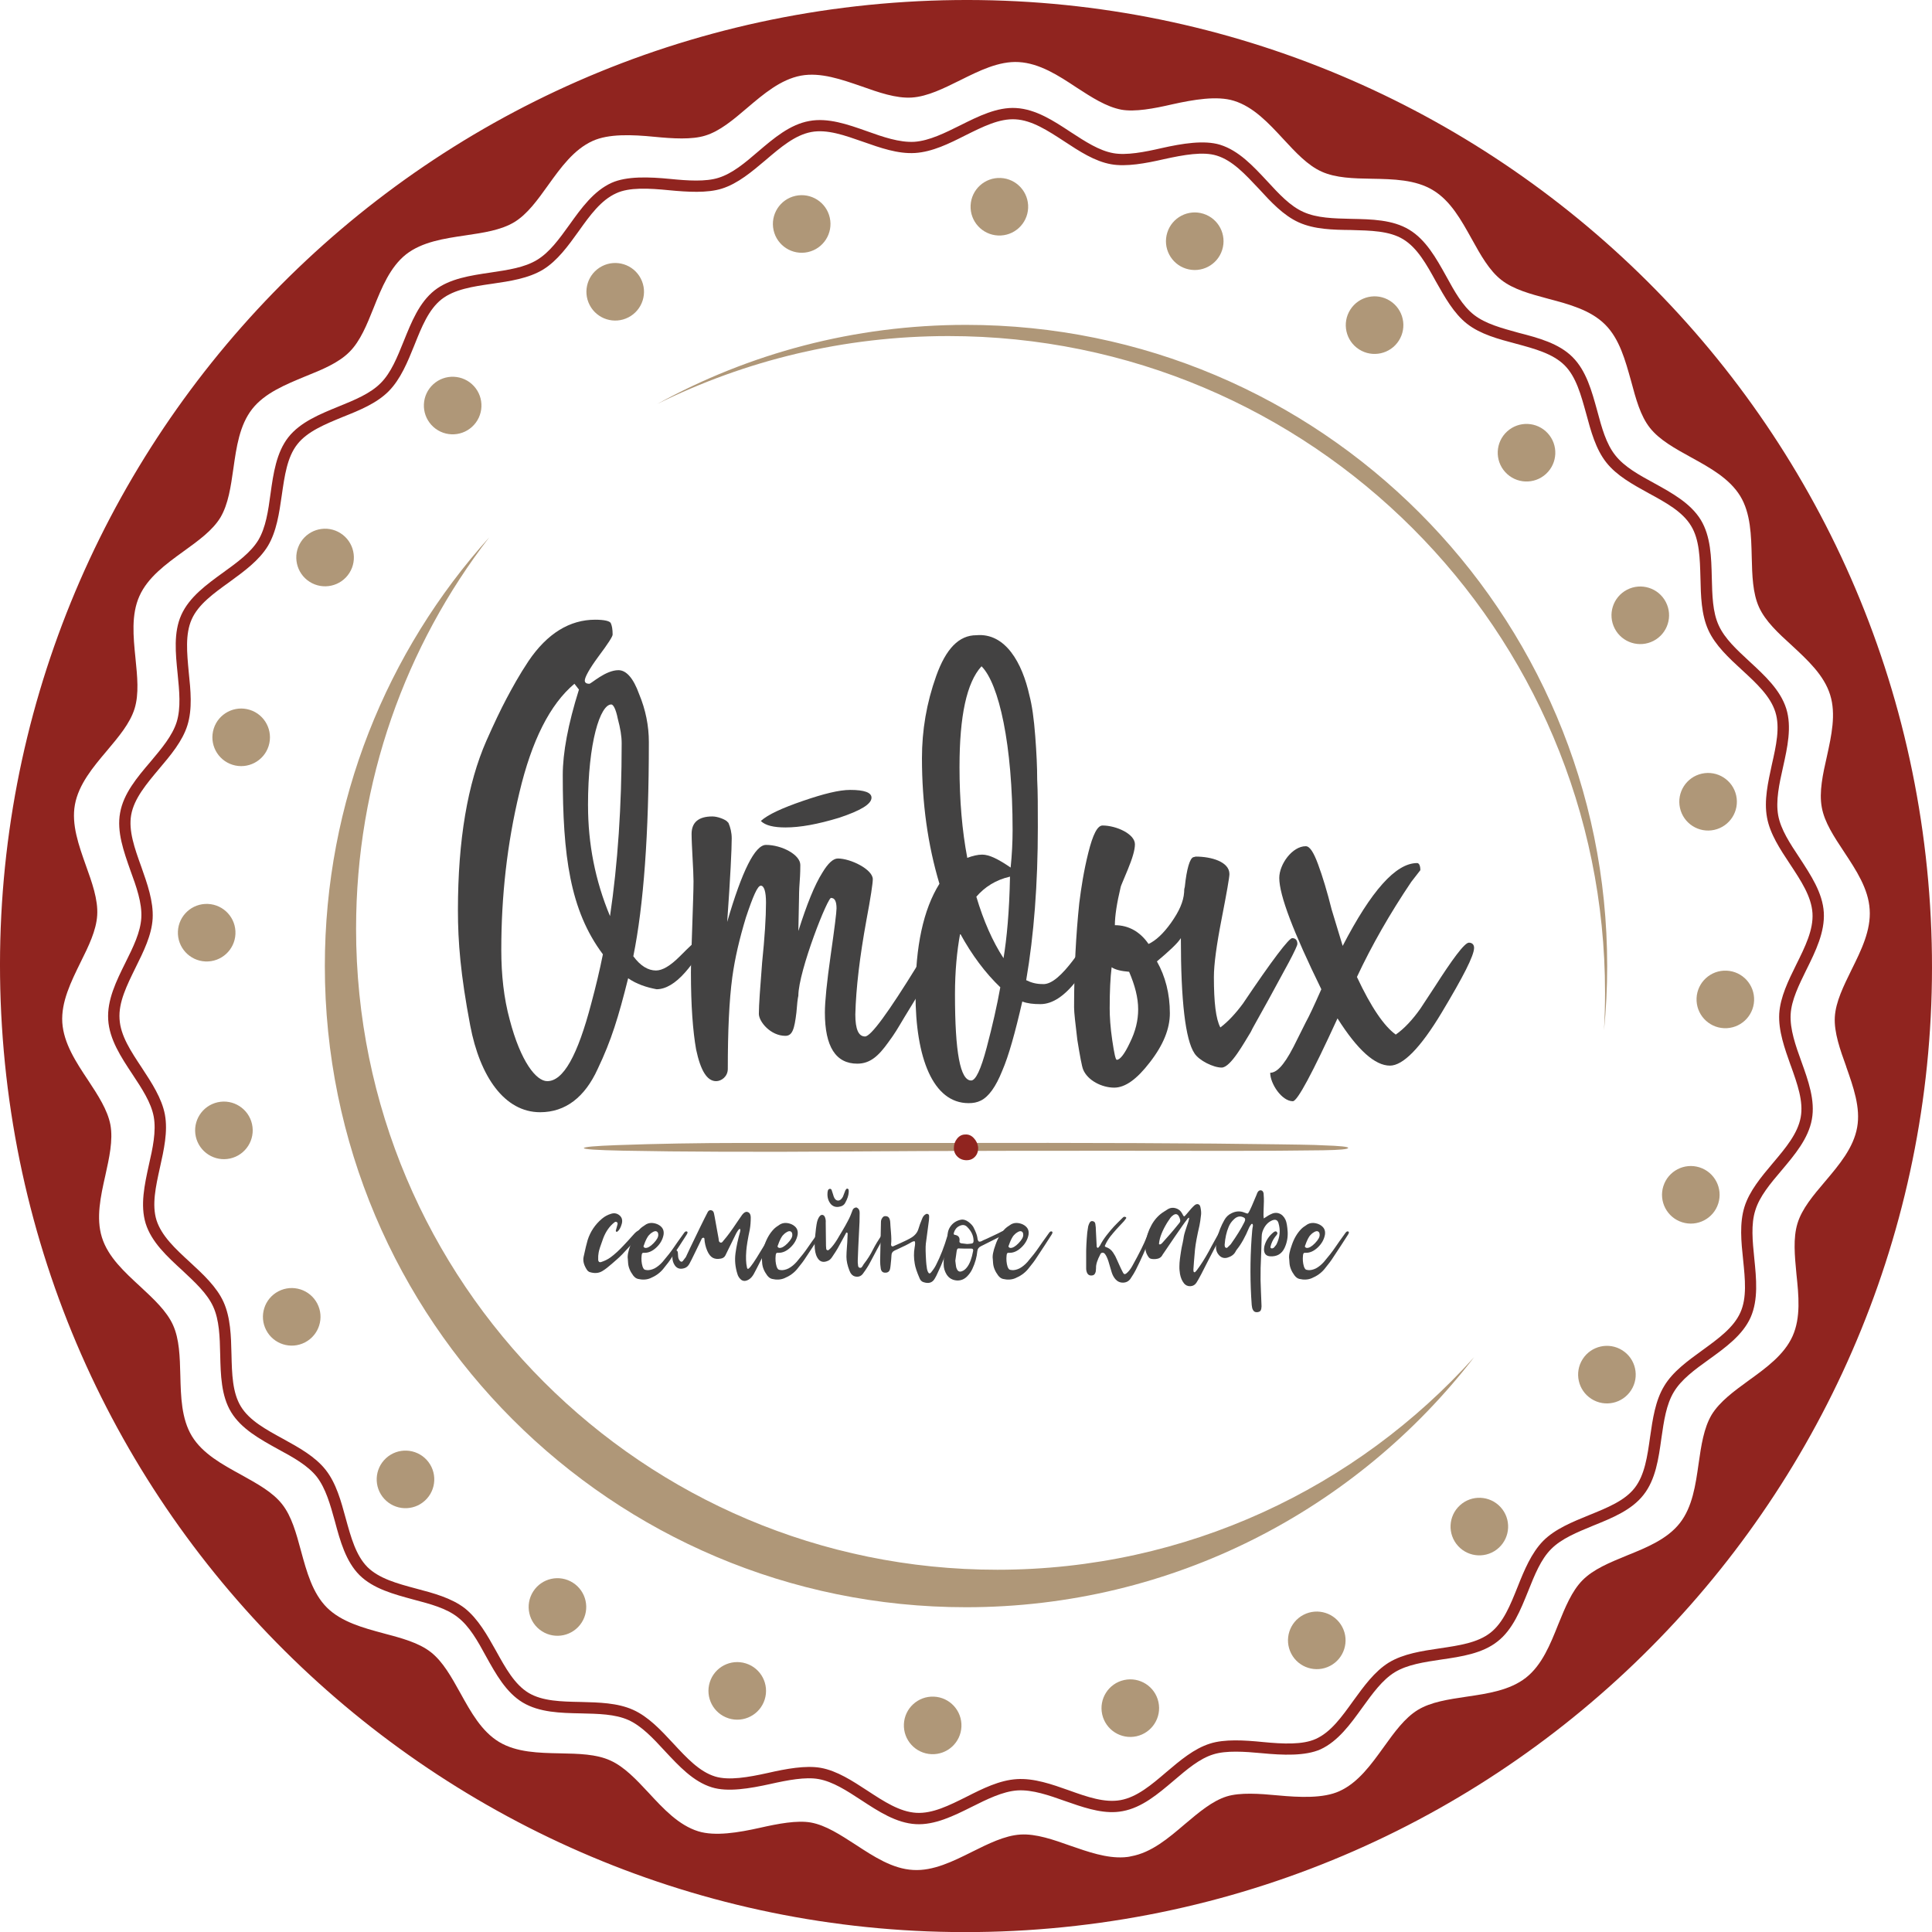 <?xml version="1.0" encoding="UTF-8"?> <svg xmlns="http://www.w3.org/2000/svg" width="169" height="169" viewBox="0 0 169 169" fill="none"> <path d="M161.496 93.31C162.113 95.069 162.768 96.888 162.452 98.62C162.131 100.412 160.879 101.892 159.653 103.341C158.606 104.575 157.629 105.725 157.236 107.01C156.838 108.305 156.99 109.842 157.142 111.452C157.34 113.324 157.533 115.246 156.805 116.875C156.071 118.512 154.494 119.651 152.966 120.755C151.656 121.708 150.431 122.605 149.725 123.754C149.037 124.919 148.812 126.432 148.584 128.034C148.318 129.904 148.045 131.821 146.944 133.228C145.846 134.632 144.045 135.368 142.305 136.068C140.8 136.688 139.387 137.261 138.432 138.226C137.485 139.183 136.915 140.603 136.304 142.098C135.609 143.842 134.885 145.649 133.48 146.755C132.074 147.856 130.154 148.142 128.302 148.414C126.694 148.654 125.177 148.873 124.02 149.576C122.873 150.28 121.979 151.519 121.039 152.827C119.941 154.349 118.804 155.941 117.163 156.681C115.769 157.319 113.695 157.23 111.762 157.049C110.167 156.897 108.472 156.78 107.302 157.142C106.031 157.543 104.876 158.528 103.648 159.562C102.207 160.793 100.719 162.059 98.939 162.377C98.739 162.429 98.535 162.45 98.326 162.464C96.788 162.559 95.187 161.991 93.635 161.455C92.162 160.933 90.63 160.387 89.25 160.476C87.877 160.563 86.43 161.292 85.029 161.987C83.359 162.821 81.627 163.678 79.88 163.573C78.076 163.48 76.435 162.402 74.852 161.366C73.508 160.501 72.239 159.659 70.922 159.422C69.719 159.212 68.053 159.528 66.495 159.88C64.591 160.307 62.555 160.644 61.082 160.192C59.366 159.659 58.041 158.23 56.755 156.839C55.664 155.671 54.62 154.552 53.395 154C52.157 153.433 50.623 153.406 48.995 153.372C47.128 153.335 45.187 153.296 43.658 152.377C42.124 151.452 41.189 149.76 40.274 148.108C39.486 146.692 38.748 145.351 37.678 144.514C36.617 143.687 35.125 143.292 33.567 142.879C31.75 142.391 29.869 141.878 28.602 140.626C27.343 139.371 26.83 137.503 26.334 135.678C25.912 134.122 25.514 132.63 24.672 131.572C23.841 130.514 22.491 129.783 21.08 128.997C19.434 128.094 17.723 127.159 16.79 125.63C15.867 124.108 15.821 122.17 15.774 120.297C15.732 118.677 15.695 117.141 15.129 115.894C14.577 114.683 13.463 113.649 12.287 112.555C10.896 111.272 9.449 109.959 8.914 108.234C8.387 106.544 8.802 104.655 9.212 102.833C9.549 101.304 9.906 99.733 9.656 98.384C9.407 97.087 8.579 95.816 7.69 94.469C6.644 92.898 5.568 91.258 5.449 89.442C5.34 87.641 6.213 85.879 7.044 84.184C7.757 82.752 8.424 81.382 8.502 80.062C8.591 78.692 8.038 77.169 7.511 75.701C6.889 73.942 6.235 72.127 6.553 70.389C6.878 68.612 8.133 67.11 9.355 65.667C10.386 64.439 11.368 63.284 11.771 61.992C12.172 60.701 12.011 59.169 11.848 57.549C11.66 55.691 11.469 53.762 12.196 52.14C12.926 50.503 14.513 49.347 16.032 48.246C17.344 47.297 18.583 46.412 19.28 45.269C19.974 44.095 20.187 42.576 20.417 40.972C20.681 39.112 20.954 37.19 22.058 35.78C23.159 34.379 24.96 33.649 26.701 32.926C28.203 32.322 29.609 31.747 30.57 30.782C31.523 29.831 32.093 28.401 32.69 26.911C33.389 25.161 34.125 23.353 35.524 22.246C36.925 21.154 38.843 20.867 40.692 20.594C42.3 20.357 43.825 20.133 44.986 19.432C46.136 18.734 47.018 17.497 47.961 16.181C49.062 14.647 50.202 13.07 51.84 12.33C53.24 11.69 55.297 11.774 57.24 11.966C58.845 12.123 60.528 12.229 61.7 11.859C62.963 11.472 64.126 10.492 65.358 9.44C66.792 8.223 68.284 6.95 70.061 6.617C71.787 6.301 73.61 6.95 75.369 7.554C76.848 8.079 78.374 8.618 79.753 8.533C81.139 8.445 82.58 7.715 83.984 7.022C85.647 6.195 87.38 5.327 89.115 5.43C90.935 5.536 92.577 6.598 94.143 7.637C95.496 8.517 96.766 9.341 98.086 9.593C99.28 9.808 100.952 9.493 102.513 9.132C104.415 8.708 106.459 8.361 107.924 8.813C109.644 9.34 110.969 10.772 112.251 12.157C113.346 13.338 114.386 14.465 115.611 15.014C116.854 15.572 118.382 15.609 120.005 15.636C121.878 15.669 123.825 15.708 125.348 16.636C126.888 17.558 127.823 19.259 128.738 20.903C129.524 22.323 130.27 23.659 131.328 24.488C132.392 25.321 133.875 25.716 135.443 26.137C137.254 26.613 139.131 27.122 140.398 28.381C141.671 29.646 142.169 31.517 142.678 33.33C143.097 34.891 143.491 36.378 144.334 37.438C145.171 38.488 146.506 39.224 147.93 40.008C149.577 40.914 151.278 41.851 152.224 43.389C153.142 44.896 153.185 46.831 153.231 48.711C153.27 50.33 153.31 51.874 153.868 53.111C154.423 54.335 155.542 55.373 156.724 56.446C158.115 57.737 159.554 59.054 160.09 60.78C160.621 62.469 160.203 64.352 159.805 66.171C159.458 67.694 159.108 69.273 159.36 70.623C159.593 71.933 160.433 73.195 161.322 74.538C162.366 76.119 163.442 77.748 163.548 79.56C163.672 81.38 162.802 83.132 161.967 84.818C161.258 86.268 160.581 87.624 160.499 88.957C160.421 90.316 160.973 91.844 161.501 93.309L161.496 93.31ZM79.227 0.167C32.648 3.081 -2.749 43.192 0.168 89.776C3.076 136.353 43.2 171.745 89.775 168.843C136.354 165.919 171.749 125.806 168.832 79.23C165.914 32.654 125.798 -2.742 79.227 0.167Z" fill="#90241F"></path> <path d="M156.642 93.196C157.221 94.816 157.771 96.348 157.515 97.73C157.259 99.153 156.2 100.416 155.078 101.742C154.072 102.937 153.032 104.174 152.597 105.566C152.149 107.003 152.312 108.632 152.478 110.199C152.651 111.898 152.821 113.523 152.233 114.818C151.642 116.137 150.309 117.096 148.906 118.117C147.641 119.036 146.326 119.976 145.57 121.247C144.796 122.518 144.567 124.135 144.342 125.684C144.102 127.4 143.872 129.022 142.995 130.151C142.119 131.282 140.59 131.888 138.998 132.537C137.536 133.134 136.029 133.742 134.986 134.79C133.952 135.852 133.333 137.347 132.757 138.8C132.11 140.414 131.504 141.936 130.376 142.821C129.254 143.701 127.652 143.934 125.934 144.189C124.381 144.42 122.768 144.656 121.494 145.426C120.232 146.206 119.298 147.512 118.373 148.783C117.36 150.193 116.405 151.528 115.091 152.113C113.954 152.628 112.257 152.556 110.465 152.382C108.861 152.221 107.114 152.113 105.846 152.519C104.449 152.955 103.223 153.998 102.034 155.005C100.709 156.14 99.45 157.204 98.015 157.464C96.635 157.713 95.113 157.189 93.497 156.606C92.005 156.077 90.456 155.532 88.946 155.627C87.432 155.72 85.965 156.451 84.549 157.17C83.02 157.933 81.579 158.656 80.16 158.576C78.707 158.491 77.339 157.594 75.884 156.641C74.577 155.789 73.23 154.898 71.789 154.64C70.468 154.409 68.756 154.725 67.174 155.086C65.433 155.471 63.749 155.762 62.556 155.398C61.182 154.977 60.069 153.772 58.89 152.502C57.823 151.353 56.725 150.167 55.369 149.561C54.013 148.954 52.385 148.917 50.818 148.878C49.087 148.845 47.462 148.812 46.244 148.088C45.01 147.344 44.219 145.904 43.381 144.391C42.618 143.027 41.826 141.617 40.664 140.685C39.49 139.779 37.919 139.36 36.4 138.96C34.728 138.514 33.161 138.082 32.14 137.077C31.133 136.06 30.701 134.484 30.244 132.822C29.831 131.306 29.41 129.74 28.481 128.567C27.569 127.412 26.146 126.623 24.779 125.872C23.256 125.038 21.821 124.262 21.069 123.03C20.329 121.817 20.289 120.18 20.248 118.46C20.211 116.879 20.169 115.252 19.554 113.89C18.953 112.559 17.754 111.457 16.613 110.403C15.328 109.225 14.133 108.111 13.69 106.737C13.271 105.387 13.62 103.804 13.992 102.125C14.335 100.587 14.697 98.977 14.426 97.503C14.157 96.068 13.271 94.722 12.412 93.411C11.451 91.959 10.538 90.599 10.457 89.132C10.36 87.677 11.09 86.209 11.86 84.64C12.553 83.243 13.27 81.808 13.353 80.343C13.432 78.836 12.88 77.3 12.357 75.814C11.769 74.188 11.232 72.663 11.474 71.286C11.73 69.855 12.8 68.588 13.909 67.265C14.92 66.07 15.963 64.839 16.397 63.435C16.84 61.994 16.676 60.39 16.512 58.819C16.352 57.1 16.191 55.484 16.764 54.185C17.342 52.872 18.678 51.914 20.081 50.904C21.354 49.974 22.656 49.032 23.431 47.762C24.195 46.487 24.425 44.877 24.648 43.325C24.896 41.612 25.118 39.993 26.003 38.868C26.879 37.746 28.402 37.124 29.992 36.469C31.451 35.89 32.958 35.276 34.004 34.218C35.048 33.16 35.657 31.656 36.245 30.201C36.885 28.595 37.491 27.082 38.62 26.185C39.732 25.311 41.349 25.063 43.06 24.82C44.612 24.595 46.231 24.353 47.506 23.581C48.76 22.81 49.703 21.503 50.62 20.224C51.626 18.81 52.581 17.498 53.91 16.903C55.033 16.376 56.746 16.463 58.523 16.64C60.133 16.794 61.879 16.903 63.147 16.498C64.544 16.061 65.77 15.018 66.965 14.011C68.288 12.883 69.542 11.812 70.971 11.547C72.366 11.29 73.885 11.839 75.495 12.401C76.993 12.928 78.531 13.476 80.044 13.383C81.56 13.286 83.025 12.561 84.438 11.845C85.978 11.081 87.418 10.353 88.828 10.438C90.271 10.52 91.648 11.418 93.109 12.373C94.415 13.232 95.763 14.117 97.201 14.369C98.52 14.605 100.228 14.287 101.801 13.927C103.557 13.539 105.246 13.241 106.429 13.611C107.812 14.033 108.924 15.246 110.11 16.505C111.168 17.663 112.27 18.849 113.61 19.453C114.978 20.069 116.6 20.104 118.173 20.12C119.899 20.168 121.528 20.189 122.747 20.932C123.977 21.684 124.773 23.107 125.608 24.626C126.377 25.985 127.166 27.413 128.326 28.322C129.5 29.241 131.067 29.657 132.59 30.06C134.258 30.509 135.825 30.933 136.851 31.943C137.864 32.947 138.289 34.523 138.75 36.185C139.162 37.714 139.581 39.278 140.506 40.449C141.422 41.614 142.839 42.384 144.212 43.142C145.735 43.969 147.174 44.758 147.92 45.992C148.663 47.193 148.697 48.827 148.745 50.553C148.779 52.129 148.818 53.764 149.436 55.117C150.04 56.451 151.23 57.552 152.377 58.606C153.659 59.783 154.866 60.904 155.3 62.291C155.719 63.633 155.37 65.216 154.99 66.89C154.657 68.434 154.292 70.03 154.568 71.512C154.826 72.944 155.719 74.29 156.577 75.584C157.538 77.043 158.452 78.414 158.545 79.879C158.634 81.334 157.905 82.808 157.125 84.379C156.437 85.77 155.726 87.217 155.637 88.67C155.555 90.171 156.111 91.709 156.637 93.194L156.642 93.196ZM158.022 84.812C158.819 83.202 159.635 81.534 159.536 79.817C159.433 78.097 158.395 76.542 157.413 75.038C156.573 73.77 155.779 72.572 155.548 71.335C155.314 70.058 155.642 68.551 155.967 67.114C156.352 65.385 156.749 63.593 156.252 61.992C155.736 60.352 154.375 59.099 153.046 57.871C151.928 56.837 150.876 55.87 150.348 54.715C149.802 53.534 149.779 52.076 149.738 50.529C149.696 48.75 149.65 46.92 148.776 45.477C147.885 44.022 146.265 43.13 144.698 42.265C143.352 41.534 142.084 40.831 141.295 39.824C140.491 38.814 140.113 37.416 139.714 35.928C139.241 34.211 138.759 32.429 137.552 31.231C136.357 30.036 134.569 29.556 132.849 29.114C131.363 28.702 129.96 28.335 128.937 27.541C127.929 26.756 127.229 25.485 126.49 24.133C125.623 22.571 124.72 20.965 123.267 20.091C121.816 19.214 119.973 19.179 118.196 19.144C116.655 19.108 115.203 19.077 114.02 18.544C112.855 18.029 111.876 16.963 110.842 15.842C109.617 14.526 108.364 13.174 106.731 12.664C105.338 12.234 103.401 12.552 101.596 12.959C100.112 13.301 98.53 13.607 97.386 13.398C96.14 13.174 94.936 12.385 93.655 11.551C92.158 10.562 90.606 9.549 88.88 9.45C87.236 9.347 85.581 10.171 83.998 10.963C82.673 11.62 81.302 12.31 79.99 12.404C78.675 12.48 77.226 11.976 75.831 11.475C74.165 10.884 72.425 10.278 70.797 10.584C69.1 10.884 67.686 12.091 66.319 13.255C65.162 14.255 64.058 15.178 62.851 15.553C61.736 15.91 60.135 15.805 58.626 15.652C56.781 15.472 54.823 15.398 53.498 15.993C51.94 16.699 50.853 18.203 49.815 19.656C48.916 20.906 48.068 22.076 46.987 22.729C45.879 23.407 44.445 23.61 42.913 23.841C41.158 24.099 39.325 24.369 38.012 25.4C36.668 26.464 35.99 28.172 35.317 29.839C34.744 31.259 34.204 32.611 33.298 33.514C32.39 34.426 31.051 34.978 29.619 35.558C27.985 36.227 26.268 36.922 25.222 38.249C24.176 39.587 23.909 41.424 23.666 43.177C23.46 44.706 23.249 46.149 22.593 47.253C21.919 48.348 20.751 49.194 19.506 50.092C18.06 51.141 16.567 52.223 15.861 53.785C15.17 55.32 15.358 57.146 15.536 58.923C15.688 60.451 15.836 61.908 15.457 63.15C15.079 64.357 14.143 65.465 13.167 66.628C12.003 67.993 10.805 69.409 10.507 71.097C10.199 72.75 10.821 74.473 11.412 76.156C11.921 77.542 12.437 78.985 12.361 80.285C12.285 81.557 11.654 82.837 10.978 84.195C10.174 85.814 9.356 87.473 9.465 89.198C9.568 90.921 10.59 92.471 11.581 93.965C12.424 95.241 13.218 96.44 13.448 97.682C13.679 98.959 13.355 100.454 13.024 101.894C12.645 103.629 12.251 105.416 12.743 107.026C13.256 108.657 14.623 109.913 15.943 111.123C17.068 112.178 18.124 113.145 18.651 114.301C19.184 115.472 19.228 116.94 19.261 118.48C19.303 120.26 19.345 122.097 20.222 123.532C21.113 124.991 22.729 125.882 24.295 126.75C25.642 127.474 26.918 128.187 27.706 129.175C28.495 130.198 28.887 131.602 29.296 133.081C29.757 134.803 30.248 136.574 31.44 137.775C32.647 138.974 34.429 139.447 36.155 139.916C37.64 140.31 39.045 140.674 40.049 141.474C41.064 142.26 41.775 143.524 42.508 144.874C43.379 146.445 44.274 148.051 45.725 148.925C47.182 149.795 49.016 149.843 50.799 149.876C52.34 149.915 53.792 149.932 54.973 150.459C56.136 150.987 57.123 152.045 58.156 153.167C59.39 154.486 60.64 155.845 62.267 156.345C63.66 156.781 65.597 156.447 67.399 156.05C68.885 155.717 70.469 155.413 71.608 155.623C72.857 155.845 74.071 156.637 75.338 157.466C76.845 158.452 78.398 159.471 80.114 159.566C81.764 159.659 83.416 158.847 84.993 158.059C86.322 157.395 87.704 156.703 89.002 156.615C90.317 156.536 91.762 157.046 93.165 157.543C94.641 158.059 96.16 158.598 97.619 158.504C97.822 158.489 98.008 158.465 98.202 158.429C99.897 158.119 101.298 156.924 102.672 155.759C103.839 154.765 104.931 153.831 106.138 153.461C107.252 153.109 108.862 153.217 110.375 153.359C112.212 153.537 114.172 153.616 115.51 153.023C117.052 152.31 118.132 150.812 119.176 149.36C120.079 148.111 120.923 146.946 122.008 146.276C123.114 145.606 124.552 145.396 126.08 145.166C127.843 144.911 129.669 144.637 130.99 143.589C132.324 142.554 133.009 140.832 133.677 139.176C134.247 137.753 134.787 136.394 135.694 135.494C136.594 134.587 137.949 134.039 139.366 133.453C141.018 132.787 142.729 132.095 143.769 130.757C144.821 129.424 145.082 127.6 145.327 125.823C145.549 124.295 145.749 122.867 146.419 121.759C147.074 120.664 148.245 119.81 149.491 118.915C150.941 117.869 152.442 116.786 153.136 115.233C153.815 113.687 153.636 111.858 153.455 110.078C153.302 108.557 153.153 107.094 153.546 105.868C153.918 104.655 154.846 103.549 155.836 102.385C156.988 101.019 158.186 99.601 158.492 97.912C158.796 96.255 158.176 94.531 157.579 92.869C157.07 91.468 156.56 90.021 156.636 88.717C156.709 87.471 157.352 86.182 158.022 84.808V84.812Z" fill="#90241F"></path> <path fill-rule="evenodd" clip-rule="evenodd" d="M87.529 15.568C88.918 15.629 89.995 16.804 89.935 18.194C89.874 19.585 88.699 20.662 87.308 20.6C85.918 20.538 84.841 19.363 84.903 17.973C84.964 16.584 86.139 15.508 87.529 15.568Z" fill="#AF9778"></path> <path fill-rule="evenodd" clip-rule="evenodd" d="M81.695 148.412C83.084 148.473 84.16 149.648 84.1 151.038C84.039 152.428 82.864 153.505 81.474 153.444C80.083 153.382 79.007 152.207 79.068 150.817C79.129 149.428 80.304 148.351 81.695 148.412Z" fill="#AF9778"></path> <path fill-rule="evenodd" clip-rule="evenodd" d="M69.583 17.132C70.942 16.832 72.286 17.689 72.586 19.047C72.886 20.405 72.029 21.749 70.672 22.051C69.314 22.351 67.97 21.494 67.668 20.136C67.368 18.778 68.225 17.434 69.583 17.132Z" fill="#AF9778"></path> <path fill-rule="evenodd" clip-rule="evenodd" d="M98.328 146.96C99.687 146.66 101.031 147.517 101.331 148.874C101.632 150.232 100.774 151.576 99.417 151.878C98.059 152.178 96.715 151.321 96.413 149.963C96.113 148.605 96.97 147.261 98.328 146.96Z" fill="#AF9778"></path> <path fill-rule="evenodd" clip-rule="evenodd" d="M52.653 23.289C53.887 22.647 55.407 23.127 56.049 24.361C56.691 25.595 56.211 27.115 54.977 27.757C53.743 28.399 52.222 27.919 51.581 26.685C50.939 25.451 51.419 23.93 52.653 23.289Z" fill="#AF9778"></path> <path fill-rule="evenodd" clip-rule="evenodd" d="M114.022 141.254C115.256 140.613 116.776 141.093 117.418 142.327C118.06 143.561 117.58 145.081 116.346 145.723C115.112 146.365 113.592 145.885 112.95 144.651C112.308 143.417 112.788 141.896 114.022 141.254Z" fill="#AF9778"></path> <path fill-rule="evenodd" clip-rule="evenodd" d="M37.895 33.617C38.92 32.678 40.513 32.748 41.453 33.773C42.393 34.799 42.323 36.392 41.297 37.331C40.271 38.271 38.679 38.201 37.739 37.175C36.8 36.149 36.87 34.557 37.895 33.617Z" fill="#AF9778"></path> <path fill-rule="evenodd" clip-rule="evenodd" d="M127.703 131.679C128.728 130.739 130.322 130.81 131.261 131.835C132.201 132.861 132.131 134.453 131.105 135.393C130.079 136.333 128.487 136.263 127.547 135.237C126.608 134.211 126.677 132.619 127.703 131.679Z" fill="#AF9778"></path> <path fill-rule="evenodd" clip-rule="evenodd" d="M26.313 47.414C27.061 46.241 28.617 45.896 29.79 46.644C30.962 47.392 31.308 48.948 30.561 50.122C29.812 51.295 28.256 51.64 27.083 50.892C25.91 50.145 25.565 48.588 26.313 47.414Z" fill="#AF9778"></path> <path fill-rule="evenodd" clip-rule="evenodd" d="M138.44 118.891C139.187 117.718 140.745 117.373 141.918 118.121C143.091 118.868 143.436 120.426 142.688 121.599C141.94 122.771 140.383 123.117 139.21 122.368C138.037 121.621 137.692 120.063 138.44 118.891Z" fill="#AF9778"></path> <path fill-rule="evenodd" clip-rule="evenodd" d="M18.694 63.739C19.113 62.413 20.528 61.676 21.854 62.095C23.18 62.513 23.916 63.928 23.498 65.255C23.08 66.581 21.665 67.317 20.339 66.898C19.012 66.479 18.277 65.064 18.696 63.738L18.694 63.739Z" fill="#AF9778"></path> <path fill-rule="evenodd" clip-rule="evenodd" d="M145.501 103.758C145.92 102.431 147.335 101.695 148.661 102.113C149.987 102.532 150.723 103.947 150.304 105.273C149.886 106.599 148.471 107.336 147.144 106.916C145.818 106.498 145.082 105.083 145.5 103.757L145.501 103.758Z" fill="#AF9778"></path> <path fill-rule="evenodd" clip-rule="evenodd" d="M15.563 81.476C15.624 80.086 16.799 79.009 18.19 79.071C19.58 79.132 20.657 80.307 20.595 81.698C20.534 83.086 19.359 84.163 17.968 84.103C16.58 84.041 15.503 82.867 15.563 81.476Z" fill="#AF9778"></path> <path fill-rule="evenodd" clip-rule="evenodd" d="M148.406 87.313C148.467 85.923 149.642 84.846 151.032 84.908C152.421 84.969 153.498 86.144 153.438 87.534C153.376 88.923 152.201 90 150.811 89.94C149.422 89.878 148.345 88.704 148.406 87.313Z" fill="#AF9778"></path> <path fill-rule="evenodd" clip-rule="evenodd" d="M17.128 99.423C16.828 98.065 17.685 96.721 19.043 96.419C20.401 96.119 21.745 96.976 22.046 98.334C22.346 99.692 21.489 101.037 20.132 101.338C18.774 101.638 17.43 100.781 17.128 99.423Z" fill="#AF9778"></path> <path fill-rule="evenodd" clip-rule="evenodd" d="M146.955 70.677C146.653 69.319 147.512 67.975 148.869 67.673C150.227 67.373 151.571 68.23 151.872 69.588C152.173 70.946 151.316 72.29 149.957 72.592C148.599 72.892 147.255 72.035 146.955 70.677Z" fill="#AF9778"></path> <path fill-rule="evenodd" clip-rule="evenodd" d="M23.284 116.351C22.642 115.117 23.122 113.597 24.356 112.955C25.59 112.313 27.11 112.793 27.752 114.027C28.394 115.261 27.914 116.781 26.68 117.423C25.446 118.065 23.926 117.585 23.284 116.351Z" fill="#AF9778"></path> <path fill-rule="evenodd" clip-rule="evenodd" d="M141.248 54.985C140.606 53.751 141.086 52.23 142.32 51.588C143.554 50.947 145.074 51.426 145.716 52.661C146.358 53.895 145.878 55.415 144.644 56.057C143.41 56.699 141.889 56.219 141.248 54.985Z" fill="#AF9778"></path> <path fill-rule="evenodd" clip-rule="evenodd" d="M33.612 131.11C32.673 130.084 32.743 128.492 33.768 127.552C34.794 126.612 36.387 126.682 37.327 127.708C38.266 128.734 38.197 130.327 37.17 131.266C36.144 132.206 34.552 132.136 33.612 131.11Z" fill="#AF9778"></path> <path fill-rule="evenodd" clip-rule="evenodd" d="M131.674 41.302C130.734 40.276 130.805 38.683 131.83 37.744C132.856 36.804 134.448 36.874 135.388 37.9C136.328 38.926 136.258 40.518 135.232 41.458C134.206 42.398 132.614 42.328 131.674 41.302Z" fill="#AF9778"></path> <path fill-rule="evenodd" clip-rule="evenodd" d="M47.408 142.693C46.236 141.946 45.89 140.39 46.639 139.216C47.386 138.043 48.943 137.698 50.115 138.446C51.288 139.193 51.633 140.751 50.886 141.924C50.138 143.097 48.581 143.442 47.408 142.693Z" fill="#AF9778"></path> <path fill-rule="evenodd" clip-rule="evenodd" d="M118.886 30.564C117.713 29.817 117.368 28.261 118.116 27.087C118.863 25.914 120.421 25.569 121.594 26.317C122.766 27.064 123.112 28.621 122.363 29.795C121.616 30.968 120.058 31.313 118.886 30.564Z" fill="#AF9778"></path> <path fill-rule="evenodd" clip-rule="evenodd" d="M63.732 150.309C62.406 149.891 61.67 148.476 62.088 147.15C62.507 145.823 63.921 145.087 65.248 145.507C66.574 145.925 67.311 147.34 66.891 148.666C66.472 149.993 65.057 150.729 63.731 150.311L63.732 150.309Z" fill="#AF9778"></path> <path fill-rule="evenodd" clip-rule="evenodd" d="M103.752 23.503C102.426 23.085 101.689 21.67 102.108 20.344C102.526 19.017 103.941 18.281 105.267 18.699C106.594 19.118 107.33 20.533 106.91 21.859C106.492 23.185 105.078 23.922 103.751 23.502L103.752 23.503Z" fill="#AF9778"></path> <path d="M57.437 86.533C58.229 86.533 59.079 86.024 59.928 85.062C60.777 84.099 61.23 83.306 61.23 82.683C61.23 82.456 61.117 82.344 60.947 82.344C60.778 82.344 60.324 82.797 59.475 83.647C58.626 84.495 57.946 84.893 57.38 84.893C56.7 84.893 56.022 84.497 55.399 83.647C56.304 79.174 56.758 72.947 56.758 64.907C56.758 63.492 56.475 62.076 55.908 60.718C55.399 59.303 54.776 58.623 54.097 58.623C52.965 58.623 51.719 59.812 51.55 59.812C51.266 59.812 51.154 59.699 51.154 59.529C51.154 59.245 51.55 58.51 52.343 57.434C53.192 56.301 53.589 55.678 53.589 55.51C53.589 55.057 53.532 54.716 53.419 54.49C53.306 54.32 52.853 54.208 52.06 54.208C49.851 54.208 47.87 55.397 46.228 57.831C45.435 59.02 44.813 60.153 44.303 61.115C43.793 62.077 43.227 63.266 42.548 64.795C40.907 68.531 40.057 73.457 40.057 79.628C40.057 82.402 40.284 85.233 41.132 89.705C41.982 94.178 44.134 97.291 47.247 97.291C49.455 97.291 51.154 95.989 52.286 93.498C53.476 91.008 54.099 88.969 54.947 85.572C55.683 86.082 56.533 86.365 57.438 86.534L57.437 86.533ZM51.719 87.779C50.53 92.309 49.284 94.573 47.869 94.573C46.907 94.573 45.547 92.874 44.585 89.194C44.076 87.326 43.85 85.287 43.85 83.079C43.85 78.38 44.359 73.794 45.435 69.322C46.511 64.792 48.096 61.622 50.247 59.811L50.643 60.321C49.681 63.377 49.227 65.869 49.227 67.794C49.227 74.814 49.85 79.626 52.738 83.477C52.454 84.891 52.115 86.308 51.719 87.779ZM51.435 70.455C51.435 64.906 52.511 61.622 53.473 61.622C53.644 61.622 53.87 62.018 54.04 62.868C54.267 63.717 54.38 64.396 54.38 65.019C54.38 70.511 54.04 75.549 53.361 80.136C52.058 77.022 51.437 73.795 51.437 70.455H51.435Z" fill="#434242"></path> <path d="M66.553 71.814C66.949 72.21 67.686 72.38 68.705 72.38C70.007 72.38 71.536 72.098 73.404 71.532C75.272 70.909 76.234 70.343 76.234 69.776C76.234 69.324 75.611 69.097 74.366 69.097C73.404 69.097 72.044 69.436 70.233 70.059C68.421 70.682 67.175 71.248 66.553 71.814ZM63.553 71.814C63.326 71.644 62.761 71.418 62.307 71.418C61.118 71.418 60.496 71.928 60.496 72.947C60.496 73.909 60.665 76.174 60.665 77.079C60.665 77.928 60.609 79.231 60.552 81.098C60.495 82.91 60.438 84.212 60.438 85.062C60.438 87.95 60.609 90.213 60.891 91.799C61.287 93.668 61.853 94.573 62.645 94.573C63.098 94.573 63.664 94.177 63.664 93.497C63.664 90.213 63.778 87.553 64.06 85.458C64.286 83.816 64.683 82.117 65.25 80.25C65.873 78.382 66.269 77.475 66.552 77.475C66.835 77.475 67.005 77.985 67.005 78.947C67.005 80.25 66.891 82.004 66.665 84.212C66.494 86.42 66.381 87.892 66.381 88.685C66.381 89.365 67.4 90.609 68.702 90.609C69.325 90.609 69.494 89.987 69.665 88.572C69.721 87.835 69.778 87.326 69.835 87.1C69.835 84.948 72.496 78.211 72.723 78.551C73.006 78.551 73.175 78.835 73.175 79.457C73.175 79.796 73.006 81.155 72.666 83.532C72.327 85.911 72.156 87.608 72.156 88.57C72.156 91.57 73.119 93.043 74.988 93.043C76.12 93.043 76.855 92.364 77.705 91.174C78.328 90.326 78.442 90.099 79.121 88.966L79.915 87.664C81.725 84.776 82.632 83.022 82.632 82.455C82.632 82.172 82.519 82.059 82.235 82.059C81.896 82.059 81.216 82.851 80.254 84.438C77.706 88.57 76.178 90.665 75.668 90.665C75.102 90.665 74.819 90.042 74.819 88.741C74.875 86.419 75.215 83.646 75.781 80.531C76.177 78.436 76.347 77.247 76.347 76.908C76.347 76.059 74.421 75.096 73.29 75.096C72.894 75.096 72.441 75.492 71.932 76.342C71.252 77.417 70.573 79.116 69.837 81.436V81.38L69.894 78.549C69.894 78.378 69.894 77.869 69.951 77.134C70.007 76.397 70.007 75.888 70.007 75.662C70.007 74.757 68.365 73.907 67.007 73.907C66.045 73.907 64.913 76.171 63.61 80.644C63.894 76.681 64.006 74.247 64.006 73.342C64.006 72.832 63.892 72.379 63.722 71.982L63.553 71.812V71.814Z" fill="#434242"></path> <path d="M80.083 86.93C80.083 92.535 81.612 96.497 84.725 96.497C85.121 96.497 85.461 96.441 85.801 96.27C86.481 95.931 87.104 95.081 87.669 93.666C88.235 92.364 88.801 90.326 89.424 87.608C89.877 87.778 90.386 87.835 91.009 87.835C92.085 87.835 93.161 87.1 94.237 85.684C95.312 84.212 95.822 83.192 95.822 82.57C95.822 82.231 95.708 82.061 95.426 82.061C95.087 81.89 92.878 86.25 91.18 86.08C90.67 86.08 90.217 85.966 89.765 85.74C90.444 81.777 90.784 77.305 90.784 72.379C90.784 70.624 90.784 69.266 90.727 68.19C90.727 67.114 90.67 65.868 90.557 64.397C90.443 62.868 90.273 61.679 90.047 60.83C89.424 57.999 87.953 55.338 85.404 55.565C83.876 55.565 82.743 56.755 81.893 59.132C81.044 61.51 80.647 63.887 80.647 66.322C80.647 70.229 81.157 73.909 82.176 77.306C80.76 79.571 80.081 82.798 80.081 86.931L80.083 86.93ZM83.933 67.058C83.933 62.641 84.556 59.698 85.858 58.282C87.386 59.81 88.576 65.132 88.576 72.605C88.576 73.681 88.519 74.757 88.405 75.889C87.33 75.153 86.538 74.757 85.915 74.757C85.519 74.757 85.065 74.87 84.612 75.04C84.159 72.662 83.932 70.001 83.932 67.058H83.933ZM87.5 86.363C87.216 87.949 86.82 89.704 86.311 91.628C85.801 93.553 85.348 94.515 84.951 94.515C83.989 94.515 83.536 92.024 83.536 86.985C83.536 84.947 83.707 83.192 83.989 81.663C85.008 83.532 86.197 85.118 87.5 86.362V86.363ZM88.349 76.682C88.292 79.739 88.065 82.117 87.782 83.816C86.82 82.344 86.027 80.532 85.404 78.438C86.139 77.589 87.103 76.966 88.349 76.682Z" fill="#434242"></path> <path d="M97.522 80.929C97.522 80.137 97.692 79.005 98.031 77.588C98.031 77.532 98.257 77.022 98.654 76.06C99.05 75.098 99.277 74.361 99.277 73.852C99.277 72.946 97.635 72.21 96.446 72.21C95.993 72.21 95.596 73.002 95.2 74.588C94.804 76.174 94.577 77.645 94.407 79.005C94.124 81.722 93.954 84.779 93.954 88.12C93.954 88.572 94.068 89.535 94.237 90.951C94.464 92.366 94.633 93.272 94.746 93.555C95.142 94.517 96.388 95.14 97.464 95.14C98.426 95.14 99.445 94.404 100.577 92.932C101.767 91.403 102.333 89.987 102.333 88.629C102.333 86.93 101.937 85.402 101.2 84.099C102.276 83.194 103.012 82.514 103.295 82.061C103.295 87.553 103.691 90.95 104.484 92.139C104.88 92.762 106.126 93.385 106.862 93.385C107.654 93.385 108.844 91.177 109.41 90.271L109.58 89.932L110.996 87.384L112.75 84.157C113.26 83.195 113.487 82.686 113.487 82.572C113.487 82.233 113.317 82.063 113.034 82.063C112.75 82.063 111.28 83.987 108.731 87.78C108.108 88.629 107.429 89.366 106.75 89.875C106.353 89.14 106.184 87.667 106.184 85.459C106.184 84.383 106.41 82.684 106.864 80.364C107.316 78.042 107.543 76.741 107.543 76.457C107.543 75.382 105.958 74.929 104.6 74.929L104.373 74.986C104.089 75.099 103.807 75.948 103.638 77.59C103.581 77.76 103.581 77.93 103.581 78.042C103.524 78.891 103.128 79.741 102.449 80.703C101.769 81.665 101.089 82.288 100.467 82.572C99.731 81.496 98.712 80.93 97.523 80.93L97.522 80.929ZM97.069 88.176C97.069 86.705 97.126 85.516 97.239 84.61C97.578 84.837 98.088 84.949 98.768 85.006C99.277 86.195 99.56 87.271 99.56 88.29C99.56 89.252 99.333 90.214 98.824 91.233C98.372 92.195 97.974 92.705 97.692 92.705C97.578 92.705 97.465 92.139 97.295 91.006C97.126 89.874 97.068 88.912 97.068 88.175L97.069 88.176Z" fill="#434242"></path> <path d="M114.223 74.022C113.034 74.022 111.903 75.607 111.903 76.796C111.903 78.324 113.147 81.551 115.582 86.534C114.959 87.95 114.507 88.912 114.223 89.422L113.147 91.573C112.242 93.329 111.619 93.838 111.109 93.838C111.109 94.8 112.128 96.329 113.091 96.329C113.487 96.329 114.789 93.895 116.997 89.082C118.752 91.857 120.281 93.215 121.583 93.215C122.715 93.215 124.244 91.687 126.112 88.573C127.98 85.459 128.944 83.591 128.944 82.912C128.944 82.628 128.773 82.459 128.491 82.459C128.095 82.459 126.962 84.044 125.546 86.252L124.244 88.234C123.564 89.196 122.829 89.989 122.092 90.499C121.073 89.762 119.941 88.12 118.696 85.459C119.997 82.685 121.583 79.911 123.452 77.138L124.244 76.118C124.244 75.722 124.13 75.496 123.961 75.496C122.092 75.496 119.941 77.931 117.45 82.742L116.488 79.571C116.092 77.986 115.696 76.683 115.299 75.608C114.903 74.532 114.563 74.023 114.223 74.023V74.022Z" fill="#434242"></path> <path d="M51.556 111.267C51.47 111.22 51.406 111.169 51.367 111.114C51.084 110.703 50.976 110.317 51.048 109.954C51.19 109.291 51.308 108.798 51.403 108.475C51.639 107.734 52.058 107.111 52.657 106.605C52.886 106.408 53.158 106.262 53.474 106.168C53.75 106.089 53.993 106.141 54.202 106.321C54.411 106.502 54.473 106.752 54.385 107.067C54.291 107.398 54.16 107.623 53.995 107.741C53.978 107.756 53.951 107.756 53.912 107.741C53.88 107.726 53.865 107.697 53.865 107.658C53.88 107.596 53.906 107.5 53.942 107.375C53.977 107.248 54.003 107.154 54.019 107.091C54.034 107.012 54.019 106.953 53.971 106.914C53.892 106.858 53.818 106.863 53.747 106.925C53.321 107.256 52.994 107.722 52.764 108.322C52.52 108.976 52.386 109.398 52.363 109.588C52.331 109.792 52.319 109.942 52.327 110.037V110.226C52.351 110.376 52.43 110.435 52.563 110.403C52.887 110.3 53.166 110.162 53.404 109.989C53.782 109.713 54.181 109.346 54.599 108.889C54.797 108.683 55.085 108.368 55.463 107.942C55.597 107.792 55.728 107.689 55.853 107.635C55.924 107.603 55.983 107.611 56.031 107.658C56.102 107.714 56.117 107.773 56.078 107.836C55.999 107.993 55.928 108.104 55.865 108.167C55.723 108.309 55.437 108.621 55.007 109.102C54.577 109.583 54.228 109.939 53.96 110.167C53.889 110.229 53.762 110.341 53.581 110.498C53.399 110.655 53.242 110.787 53.108 110.894C52.974 111 52.837 111.097 52.695 111.183C52.371 111.381 51.993 111.408 51.559 111.266L51.556 111.267Z" fill="#434242"></path> <path d="M55.805 111.871C55.656 111.839 55.513 111.737 55.38 111.563C55.111 111.2 54.966 110.837 54.942 110.474C54.927 110.316 54.919 110.203 54.919 110.132C54.871 109.855 54.95 109.441 55.155 108.889C55.344 108.329 55.621 107.863 55.984 107.493C56.095 107.382 56.276 107.249 56.529 107.091C56.734 106.981 56.96 106.95 57.208 106.997C57.456 107.044 57.66 107.143 57.818 107.292C58.016 107.474 58.09 107.714 58.043 108.015C57.964 108.433 57.755 108.802 57.416 109.121C57.077 109.44 56.731 109.596 56.375 109.588C56.28 109.58 56.218 109.591 56.186 109.623C56.154 109.655 56.134 109.718 56.127 109.813C56.088 110.16 56.115 110.487 56.209 110.795C56.248 110.905 56.292 110.982 56.339 111.025C56.387 111.069 56.473 111.094 56.599 111.102C56.797 111.118 57.018 111.067 57.263 110.949C57.507 110.815 57.737 110.629 57.949 110.392C58.367 109.902 58.691 109.489 58.92 109.149C59.117 108.857 59.421 108.427 59.831 107.86C59.91 107.742 59.989 107.694 60.068 107.718C60.171 107.75 60.166 107.848 60.056 108.013C59.669 108.621 59.247 109.268 58.79 109.954C58.609 110.246 58.344 110.601 57.997 111.019C57.713 111.359 57.342 111.623 56.884 111.813C56.56 111.946 56.202 111.966 55.807 111.872L55.805 111.871ZM56.445 109.161C56.65 109.177 56.894 109.037 57.179 108.742C57.462 108.446 57.596 108.199 57.581 108.002C57.581 107.875 57.543 107.786 57.468 107.736C57.393 107.685 57.3 107.682 57.191 107.73C57.135 107.753 57.081 107.785 57.025 107.824C56.969 107.856 56.919 107.895 56.871 107.942C56.824 107.99 56.785 108.029 56.753 108.061C56.721 108.093 56.686 108.142 56.647 108.208C56.607 108.276 56.579 108.323 56.564 108.35C56.549 108.377 56.52 108.435 56.481 108.522C56.442 108.608 56.42 108.66 56.416 108.675C56.413 108.691 56.391 108.75 56.351 108.853L56.292 109.006C56.284 109.038 56.296 109.069 56.328 109.101C56.359 109.133 56.398 109.152 56.446 109.16L56.445 109.161Z" fill="#434242"></path> <path d="M64.774 111.894C64.639 111.761 64.549 111.606 64.502 111.433C64.313 110.834 64.257 110.235 64.336 109.634C64.415 109.042 64.549 108.416 64.738 107.752C64.746 107.729 64.752 107.693 64.756 107.646C64.759 107.599 64.762 107.567 64.762 107.551C64.762 107.528 64.754 107.516 64.738 107.516C64.699 107.501 64.671 107.501 64.655 107.516C64.591 107.572 64.509 107.69 64.407 107.871L63.71 109.29C63.6 109.527 63.512 109.704 63.45 109.822C63.37 109.972 63.24 110.063 63.058 110.094C62.775 110.15 62.538 110.126 62.349 110.023C62.16 109.92 61.998 109.716 61.863 109.407C61.721 109.076 61.639 108.72 61.615 108.342C61.615 108.31 61.6 108.289 61.568 108.277C61.536 108.265 61.5 108.268 61.461 108.283C61.422 108.298 61.394 108.327 61.379 108.366C61.37 108.381 61.208 108.717 60.893 109.372C60.577 110.027 60.381 110.422 60.302 110.555C60.192 110.752 60.045 110.879 59.864 110.933C59.454 111.06 59.155 110.942 58.965 110.579C58.815 110.302 58.779 109.979 58.858 109.608L58.894 109.525C58.965 109.407 59.044 109.356 59.13 109.372C59.225 109.38 59.28 109.446 59.296 109.573C59.311 109.73 59.319 109.845 59.319 109.916C59.328 110.049 59.375 110.172 59.461 110.282C59.556 110.385 59.643 110.397 59.721 110.317C59.871 110.128 59.962 110.01 59.993 109.963C59.993 109.955 60.12 109.685 60.373 109.152C60.626 108.62 60.913 108.024 61.237 107.365C61.559 106.706 61.789 106.25 61.922 105.998C61.985 105.895 62.074 105.85 62.188 105.862C62.303 105.874 62.383 105.939 62.431 106.057C62.446 106.096 62.474 106.223 62.513 106.436C62.554 106.648 62.61 106.966 62.685 107.388C62.761 107.81 62.817 108.124 62.856 108.329C62.856 108.345 62.86 108.38 62.868 108.436C62.876 108.491 62.882 108.53 62.886 108.554C62.889 108.577 62.906 108.605 62.933 108.637C62.96 108.668 62.995 108.687 63.033 108.696C63.066 108.704 63.096 108.699 63.128 108.684C63.16 108.668 63.184 108.651 63.199 108.631C63.214 108.611 63.237 108.583 63.264 108.548C63.291 108.512 63.312 108.486 63.329 108.471C63.636 108.116 64.008 107.612 64.441 106.957L64.914 106.27C65.072 106.066 65.222 105.978 65.363 106.01C65.569 106.057 65.671 106.226 65.671 106.518C65.671 106.881 65.644 107.224 65.588 107.548C65.414 108.368 65.313 108.988 65.281 109.406C65.233 110.005 65.254 110.495 65.34 110.873C65.355 110.944 65.379 110.984 65.411 110.991C65.497 111.03 65.758 110.705 66.192 110.015C66.626 109.325 67.021 108.66 67.375 108.021C67.384 108.005 67.397 107.977 67.417 107.938C67.437 107.899 67.455 107.871 67.47 107.855C67.478 107.84 67.494 107.814 67.517 107.778C67.541 107.743 67.559 107.719 67.57 107.707C67.582 107.696 67.602 107.681 67.629 107.666C67.658 107.651 67.691 107.646 67.73 107.654C67.848 107.67 67.852 107.784 67.742 107.997C67.678 108.124 67.58 108.307 67.446 108.547C67.313 108.788 67.213 108.966 67.151 109.085C67.009 109.345 66.806 109.739 66.541 110.268C66.277 110.796 66.074 111.191 65.931 111.451C65.804 111.672 65.661 111.829 65.499 111.925C65.337 112.02 65.196 112.059 65.074 112.043C64.952 112.028 64.85 111.976 64.772 111.89L64.774 111.894Z" fill="#434242"></path> <path d="M67.532 111.871C67.382 111.839 67.24 111.737 67.106 111.563C66.838 111.2 66.692 110.837 66.669 110.474C66.653 110.316 66.645 110.203 66.645 110.132C66.598 109.855 66.677 109.441 66.882 108.889C67.071 108.329 67.346 107.863 67.709 107.493C67.82 107.382 68.001 107.249 68.254 107.091C68.46 106.981 68.687 106.95 68.935 106.997C69.183 107.044 69.386 107.143 69.545 107.292C69.742 107.474 69.817 107.714 69.769 108.015C69.69 108.433 69.482 108.802 69.142 109.121C68.802 109.44 68.456 109.596 68.1 109.588C68.006 109.58 67.943 109.591 67.911 109.623C67.879 109.655 67.86 109.718 67.852 109.813C67.813 110.16 67.84 110.487 67.935 110.795C67.974 110.905 68.017 110.982 68.065 111.025C68.112 111.069 68.198 111.094 68.325 111.102C68.522 111.118 68.743 111.067 68.988 110.949C69.233 110.815 69.461 110.629 69.675 110.392C70.093 109.902 70.416 109.489 70.645 109.149C70.843 108.857 71.147 108.427 71.557 107.86C71.636 107.742 71.715 107.694 71.793 107.718C71.896 107.75 71.891 107.848 71.781 108.013C71.395 108.621 70.973 109.268 70.515 109.954C70.333 110.246 70.07 110.601 69.722 111.019C69.438 111.359 69.067 111.623 68.61 111.813C68.286 111.946 67.927 111.966 67.533 111.872L67.532 111.871ZM68.171 109.161C68.376 109.177 68.62 109.037 68.904 108.742C69.188 108.446 69.323 108.199 69.306 108.002C69.306 107.875 69.268 107.786 69.194 107.736C69.119 107.685 69.026 107.682 68.916 107.73C68.86 107.753 68.806 107.785 68.75 107.824C68.695 107.856 68.644 107.895 68.597 107.942C68.549 107.99 68.51 108.029 68.478 108.061C68.447 108.093 68.411 108.142 68.372 108.208C68.333 108.276 68.305 108.323 68.289 108.35C68.274 108.377 68.246 108.435 68.207 108.522C68.168 108.608 68.145 108.66 68.142 108.675C68.138 108.691 68.116 108.75 68.077 108.853L68.017 109.006C68.009 109.038 68.021 109.069 68.053 109.101C68.085 109.133 68.124 109.152 68.171 109.16V109.161Z" fill="#434242"></path> <path d="M72.656 105.303C72.451 105.043 72.36 104.731 72.384 104.368C72.384 104.312 72.396 104.238 72.419 104.143C72.443 104.057 72.502 104.005 72.597 103.99C72.683 103.99 72.739 104.041 72.762 104.143C72.786 104.206 72.816 104.297 72.851 104.415C72.886 104.534 72.912 104.616 72.928 104.664C73.007 104.885 73.129 105.003 73.294 105.018C73.46 105.026 73.606 104.915 73.732 104.687C73.755 104.64 73.785 104.563 73.82 104.457C73.856 104.35 73.885 104.273 73.909 104.226C73.924 104.155 73.965 104.084 74.027 104.013C74.074 103.966 74.118 103.958 74.157 103.99C74.196 104.005 74.221 104.025 74.228 104.049C74.243 104.159 74.248 104.243 74.24 104.297C74.225 104.574 74.122 104.881 73.933 105.22C73.83 105.418 73.637 105.534 73.353 105.569C73.07 105.605 72.837 105.516 72.655 105.303H72.656ZM75.472 111.432C75.338 111.606 75.162 111.689 74.946 111.68C74.728 111.672 74.557 111.578 74.431 111.397C74.4 111.358 74.357 111.27 74.301 111.137C74.128 110.695 74.041 110.293 74.041 109.93C74.041 109.803 74.045 109.673 74.053 109.54C74.061 109.406 74.071 109.256 74.083 109.09C74.094 108.925 74.104 108.795 74.112 108.7L74.148 107.907C74.148 107.875 74.136 107.852 74.112 107.836C74.05 107.797 74.009 107.813 73.994 107.884C73.678 108.468 73.442 108.901 73.284 109.185C73.181 109.367 73.012 109.631 72.774 109.978C72.671 110.128 72.565 110.226 72.455 110.274C72.021 110.479 71.697 110.384 71.484 109.99C71.334 109.722 71.26 109.355 71.26 108.89C71.252 108.771 71.268 108.511 71.307 108.108C71.363 107.563 71.402 107.236 71.425 107.126C71.473 106.802 71.564 106.557 71.697 106.392C71.776 106.297 71.86 106.258 71.951 106.274C72.042 106.289 72.111 106.353 72.158 106.463C72.221 106.62 72.245 106.782 72.229 106.947C72.229 107.066 72.233 107.407 72.241 107.971C72.249 108.535 72.253 108.873 72.253 108.983C72.253 109.046 72.261 109.14 72.276 109.267C72.285 109.306 72.312 109.335 72.359 109.355C72.406 109.375 72.445 109.373 72.477 109.349C72.611 109.239 72.707 109.148 72.761 109.077C72.974 108.833 73.195 108.505 73.424 108.095C73.472 108.016 73.554 107.878 73.672 107.681C73.791 107.484 73.877 107.334 73.933 107.232C73.988 107.129 74.061 106.996 74.151 106.83C74.242 106.665 74.319 106.506 74.382 106.358C74.446 106.207 74.504 106.057 74.559 105.908L74.595 105.814C74.65 105.711 74.74 105.648 74.866 105.625C74.922 105.616 74.979 105.639 75.038 105.69C75.097 105.74 75.138 105.798 75.162 105.861C75.186 105.932 75.197 106.011 75.197 106.097C75.197 106.54 75.193 106.803 75.186 106.891C75.091 108.744 75.039 109.861 75.032 110.239V110.44C75.04 110.464 75.046 110.52 75.05 110.606C75.053 110.692 75.065 110.76 75.085 110.807C75.105 110.854 75.147 110.886 75.209 110.901C75.265 110.91 75.31 110.901 75.345 110.878C75.381 110.854 75.422 110.801 75.469 110.718C75.517 110.635 75.545 110.589 75.552 110.582C75.876 110.172 76.148 109.742 76.369 109.293C76.558 108.921 76.811 108.499 77.127 108.027L77.339 107.743C77.395 107.672 77.449 107.652 77.505 107.684C77.576 107.716 77.588 107.787 77.54 107.897C77.264 108.33 77.098 108.599 77.043 108.702C76.901 108.946 76.589 109.526 76.108 110.44C75.957 110.732 75.745 111.063 75.468 111.435L75.472 111.432Z" fill="#434242"></path> <path d="M80.773 112.154C80.608 112.099 80.489 111.969 80.418 111.764C80.197 111.251 80.064 110.846 80.017 110.545C79.93 110.049 79.926 109.575 80.005 109.126C80.052 108.873 80.06 108.695 80.028 108.593C79.965 108.561 79.87 108.581 79.745 108.652C79.461 108.825 79.019 109.046 78.42 109.315C78.396 109.323 78.364 109.336 78.325 109.356C78.286 109.376 78.258 109.389 78.242 109.398C78.077 109.477 77.989 109.607 77.982 109.788C77.974 110 77.947 110.312 77.9 110.723C77.884 110.864 77.868 110.964 77.852 111.018C77.797 111.231 77.655 111.334 77.427 111.326C77.221 111.326 77.096 111.216 77.048 110.995C77.008 110.742 76.989 110.513 76.989 110.309L77.06 106.901C77.06 106.774 77.092 106.665 77.155 106.57C77.234 106.428 77.34 106.365 77.474 106.381C77.639 106.381 77.754 106.464 77.817 106.629C77.856 106.747 77.876 106.858 77.876 106.96C77.876 107.055 77.896 107.329 77.935 107.783C77.974 108.237 77.979 108.585 77.947 108.83C77.939 108.909 77.956 108.966 78 109.002C78.044 109.037 78.097 109.039 78.159 109.007C79.012 108.636 79.544 108.38 79.757 108.238C80.064 108.04 80.261 107.784 80.349 107.468C80.411 107.247 80.518 106.955 80.668 106.592C80.739 106.412 80.842 106.285 80.975 106.214C81.031 106.175 81.092 106.169 81.159 106.196C81.226 106.224 81.264 106.273 81.271 106.344C81.279 106.43 81.274 106.562 81.259 106.734C81.227 106.964 81.182 107.306 81.123 107.764C81.064 108.221 81.019 108.564 80.987 108.793C80.955 109.085 80.963 109.598 81.011 110.331C81.011 110.394 81.019 110.485 81.034 110.603C81.05 110.721 81.062 110.808 81.07 110.863C81.085 111.029 81.125 111.171 81.188 111.289C81.259 111.415 81.342 111.422 81.436 111.313C81.625 111.084 81.772 110.867 81.874 110.661C82.26 109.912 82.596 109.052 82.88 108.082C82.895 108.043 82.916 107.981 82.945 107.899C82.972 107.816 82.994 107.754 83.01 107.715C83.033 107.676 83.077 107.656 83.14 107.656C83.179 107.656 83.211 107.671 83.234 107.698C83.258 107.725 83.266 107.756 83.258 107.786C83.258 107.96 83.238 108.106 83.199 108.224C82.883 109.344 82.461 110.448 81.933 111.537C81.917 111.576 81.889 111.629 81.85 111.697C81.811 111.764 81.783 111.814 81.767 111.844C81.562 112.207 81.231 112.31 80.773 112.152V112.154Z" fill="#434242"></path> <path d="M83.766 112.012C83.341 111.997 83.02 111.823 82.808 111.492C82.634 111.208 82.547 110.911 82.547 110.604C82.532 109.988 82.627 109.424 82.831 108.911C82.902 108.738 82.926 108.533 82.902 108.295C82.855 107.901 82.94 107.555 83.156 107.26C83.374 106.964 83.667 106.776 84.038 106.697C84.266 106.65 84.499 106.717 84.736 106.898C84.918 107.04 85.051 107.182 85.138 107.324C85.343 107.719 85.461 108.026 85.492 108.247C85.516 108.468 85.568 108.589 85.646 108.608C85.725 108.628 85.843 108.59 86 108.495C86.174 108.424 86.416 108.314 86.727 108.164C87.039 108.014 87.23 107.923 87.302 107.892C87.388 107.853 87.518 107.786 87.692 107.691C87.748 107.668 87.81 107.656 87.881 107.656C87.928 107.656 87.967 107.68 87.999 107.727C88.015 107.774 88.015 107.821 87.999 107.869C87.96 107.924 87.908 107.963 87.846 107.987C86.678 108.579 86.004 108.918 85.822 109.005C85.624 109.091 85.514 109.238 85.491 109.442C85.444 109.962 85.298 110.483 85.053 111.004C84.935 111.257 84.773 111.481 84.569 111.679C84.34 111.9 84.071 112.01 83.764 112.01L83.766 112.012ZM84.606 108.817C84.621 108.817 84.675 108.813 84.765 108.805C84.856 108.797 84.925 108.79 84.972 108.781C85.099 108.773 85.161 108.695 85.161 108.545C85.161 108.103 84.975 107.696 84.604 107.326C84.415 107.129 84.179 107.105 83.895 107.255C83.666 107.373 83.512 107.574 83.433 107.859C83.418 107.954 83.441 108.005 83.504 108.013C83.835 108.06 83.977 108.242 83.929 108.558C83.906 108.661 83.961 108.727 84.095 108.759C84.15 108.767 84.237 108.777 84.355 108.788C84.473 108.8 84.556 108.81 84.603 108.818L84.606 108.817ZM84.156 111.195C84.315 111.14 84.464 111.018 84.606 110.829C84.835 110.528 85.009 110.056 85.127 109.409C85.142 109.282 85.088 109.22 84.961 109.22C84.377 109.22 84.05 109.216 83.979 109.208C83.876 109.193 83.805 109.2 83.766 109.232C83.726 109.264 83.699 109.334 83.683 109.444C83.668 109.531 83.628 109.811 83.565 110.285C83.574 110.348 83.583 110.429 83.595 110.527C83.607 110.625 83.618 110.713 83.63 110.787C83.642 110.862 83.663 110.931 83.695 110.994C83.79 111.215 83.944 111.283 84.156 111.195Z" fill="#434242"></path> <path d="M87.731 111.871C87.581 111.839 87.439 111.737 87.305 111.563C87.037 111.2 86.892 110.837 86.868 110.474C86.853 110.316 86.844 110.203 86.844 110.132C86.797 109.855 86.876 109.441 87.081 108.889C87.27 108.329 87.546 107.863 87.908 107.493C88.019 107.382 88.2 107.249 88.453 107.091C88.659 106.981 88.886 106.95 89.134 106.997C89.382 107.044 89.586 107.143 89.744 107.292C89.941 107.474 90.016 107.714 89.969 108.015C89.889 108.433 89.68 108.802 89.341 109.121C89.002 109.44 88.655 109.596 88.299 109.588C88.205 109.58 88.141 109.591 88.11 109.623C88.078 109.655 88.059 109.718 88.051 109.813C88.012 110.16 88.039 110.487 88.134 110.795C88.174 110.905 88.217 110.982 88.264 111.025C88.311 111.069 88.399 111.094 88.524 111.102C88.722 111.118 88.942 111.067 89.187 110.949C89.432 110.815 89.66 110.629 89.873 110.392C90.291 109.902 90.614 109.489 90.843 109.149C91.041 108.857 91.344 108.427 91.755 107.86C91.834 107.742 91.913 107.694 91.991 107.718C92.094 107.75 92.089 107.848 91.979 108.013C91.593 108.621 91.171 109.268 90.713 109.954C90.531 110.246 90.268 110.601 89.92 111.019C89.636 111.359 89.265 111.623 88.808 111.813C88.484 111.946 88.126 111.966 87.731 111.872V111.871ZM88.37 109.161C88.575 109.177 88.82 109.037 89.103 108.742C89.387 108.446 89.522 108.199 89.505 108.002C89.505 107.875 89.467 107.786 89.393 107.736C89.318 107.685 89.225 107.682 89.115 107.73C89.06 107.753 89.005 107.785 88.95 107.824C88.894 107.856 88.843 107.895 88.796 107.942C88.749 107.99 88.71 108.029 88.678 108.061C88.646 108.093 88.61 108.142 88.571 108.208C88.532 108.276 88.504 108.323 88.489 108.35C88.473 108.377 88.445 108.435 88.406 108.522C88.366 108.608 88.344 108.66 88.341 108.675C88.337 108.691 88.315 108.75 88.276 108.853L88.217 109.006C88.209 109.038 88.22 109.069 88.252 109.101C88.284 109.133 88.323 109.152 88.37 109.16V109.161Z" fill="#434242"></path> <path d="M97.577 111.905C97.427 111.731 97.317 111.53 97.246 111.301C97.175 111.08 97.077 110.749 96.951 110.307C96.856 110.023 96.758 109.817 96.655 109.691C96.593 109.612 96.519 109.575 96.436 109.579C96.354 109.582 96.292 109.628 96.253 109.715C95.985 110.219 95.858 110.621 95.875 110.922C95.875 110.992 95.867 111.091 95.851 111.217C95.819 111.351 95.77 111.446 95.704 111.501C95.636 111.556 95.536 111.58 95.402 111.572C95.284 111.563 95.189 111.504 95.118 111.394C95.047 111.261 95.012 111.118 95.012 110.969V109.738C95.004 109.234 95.036 108.59 95.107 107.809C95.115 107.746 95.128 107.655 95.148 107.537C95.168 107.419 95.181 107.332 95.189 107.277C95.221 107.167 95.248 107.088 95.272 107.041C95.343 106.867 95.442 106.793 95.568 106.816C95.718 106.84 95.8 106.926 95.816 107.076C95.848 107.257 95.863 107.454 95.863 107.668L95.934 109.053C95.934 109.085 95.961 109.12 96.017 109.159C96.04 109.159 96.068 109.144 96.1 109.112C96.1 109.104 96.115 109.082 96.147 109.047C96.179 109.011 96.202 108.982 96.218 108.958C96.368 108.658 96.565 108.353 96.809 108.041C97.053 107.729 97.265 107.478 97.442 107.289C97.62 107.1 97.875 106.843 98.206 106.519C98.253 106.472 98.292 106.445 98.324 106.437C98.363 106.428 98.412 106.437 98.466 106.46C98.522 106.492 98.534 106.531 98.501 106.579C98.47 106.626 98.41 106.705 98.324 106.815C97.851 107.304 97.457 107.746 97.141 108.14C96.952 108.385 96.798 108.637 96.68 108.898C96.624 108.984 96.636 109.043 96.715 109.075C96.857 109.122 96.981 109.185 97.088 109.264C97.194 109.343 97.289 109.445 97.371 109.572C97.454 109.698 97.517 109.802 97.561 109.885C97.604 109.968 97.663 110.096 97.738 110.269C97.814 110.443 97.867 110.561 97.897 110.624C98.016 110.892 98.13 111.128 98.24 111.334C98.311 111.468 98.406 111.488 98.524 111.393C98.713 111.243 98.887 111.027 99.044 110.742C99.667 109.621 100.086 108.782 100.298 108.222L100.511 107.712C100.567 107.586 100.629 107.523 100.7 107.523C100.787 107.523 100.803 107.606 100.748 107.771C100.709 107.906 100.641 108.107 100.547 108.375C100.255 109.18 99.856 110.083 99.352 111.085C99.265 111.266 99.11 111.522 98.889 111.854C98.732 112.075 98.519 112.19 98.25 112.197C97.981 112.205 97.757 112.106 97.576 111.902L97.577 111.905Z" fill="#434242"></path> <path d="M103.563 112.25C103.398 112.044 103.283 111.777 103.22 111.445C103.204 111.335 103.191 111.226 103.179 111.12C103.167 111.013 103.164 110.896 103.167 110.771C103.171 110.644 103.175 110.54 103.179 110.458C103.182 110.375 103.194 110.259 103.214 110.109C103.234 109.959 103.247 109.856 103.256 109.802C103.264 109.746 103.282 109.63 103.309 109.453C103.336 109.276 103.354 109.172 103.362 109.14C103.378 109.077 103.409 108.93 103.457 108.702C103.504 108.473 103.536 108.296 103.551 108.169C103.575 108.043 103.608 107.909 103.652 107.767C103.695 107.625 103.746 107.467 103.805 107.294C103.865 107.121 103.911 106.987 103.941 106.892C104.004 106.688 104.028 106.561 104.012 106.514C104.004 106.522 103.989 106.53 103.965 106.538C103.941 106.546 103.926 106.553 103.918 106.561C103.681 106.869 103.516 107.095 103.42 107.236C103.049 107.765 102.5 108.565 101.776 109.638C101.768 109.647 101.751 109.67 101.723 109.709C101.695 109.748 101.678 109.78 101.669 109.804C101.559 110.001 101.366 110.111 101.089 110.135C100.829 110.15 100.654 110.125 100.563 110.058C100.472 109.991 100.376 109.839 100.273 109.603C100.179 109.358 100.159 109.066 100.214 108.727C100.285 108.175 100.451 107.662 100.712 107.189C100.957 106.732 101.28 106.36 101.682 106.077L102.179 105.758C102.392 105.639 102.619 105.618 102.86 105.693C103.1 105.767 103.279 105.915 103.398 106.136C103.484 106.31 103.543 106.398 103.575 106.402C103.607 106.405 103.678 106.34 103.788 106.207C104.103 105.82 104.336 105.564 104.485 105.437C104.595 105.343 104.703 105.308 104.804 105.337C104.907 105.364 104.975 105.449 105.005 105.591C105.061 105.851 105.08 106.064 105.064 106.23C105.017 106.656 104.97 106.98 104.923 107.201C104.718 108.077 104.587 108.774 104.532 109.296C104.509 109.532 104.479 109.874 104.444 110.319C104.408 110.765 104.391 111.012 104.391 111.059C104.391 111.13 104.394 111.181 104.402 111.213C104.418 111.252 104.438 111.276 104.461 111.284C104.493 111.299 104.521 111.296 104.544 111.272C104.623 111.193 104.678 111.13 104.71 111.083C105.049 110.634 105.392 110.092 105.739 109.462C105.795 109.344 106.055 108.867 106.521 108.031C106.529 108.015 106.542 107.987 106.562 107.948C106.582 107.909 106.599 107.881 106.615 107.865C106.622 107.85 106.639 107.824 106.663 107.788C106.686 107.753 106.704 107.729 106.716 107.718C106.728 107.706 106.748 107.692 106.775 107.676C106.803 107.661 106.836 107.656 106.875 107.664C106.994 107.68 106.997 107.794 106.887 108.007C106.824 108.134 106.725 108.317 106.592 108.557C106.457 108.798 106.359 108.976 106.296 109.095C106.154 109.355 105.949 109.75 105.68 110.278C105.412 110.806 105.211 111.201 105.076 111.461C104.902 111.792 104.765 112.037 104.662 112.195C104.536 112.393 104.359 112.497 104.129 112.509C103.9 112.52 103.711 112.435 103.561 112.254L103.563 112.25ZM101.433 108.854C101.465 108.862 101.507 108.85 101.563 108.818C101.578 108.81 101.614 108.779 101.669 108.723C101.985 108.376 102.226 108.104 102.392 107.907C102.565 107.709 102.818 107.405 103.149 106.995C103.244 106.892 103.268 106.774 103.22 106.641C103.212 106.617 103.199 106.578 103.179 106.522C103.159 106.467 103.141 106.428 103.126 106.404C103.008 106.191 102.846 106.151 102.64 106.286C102.53 106.357 102.434 106.448 102.356 106.558C102.333 106.605 102.288 106.675 102.22 106.765C102.153 106.856 102.108 106.924 102.084 106.972C101.674 107.65 101.441 108.241 101.387 108.747C101.372 108.81 101.387 108.845 101.434 108.854H101.433Z" fill="#434242"></path> <path d="M110.001 114.781C109.812 114.805 109.677 114.737 109.599 114.58C109.543 114.477 109.508 114.335 109.493 114.154C109.351 112.23 109.346 110.284 109.481 108.321C109.52 107.745 109.555 107.401 109.587 107.291C109.603 107.244 109.603 107.193 109.587 107.138C109.587 107.099 109.572 107.07 109.54 107.055C109.501 107.055 109.473 107.063 109.457 107.079C109.363 107.205 109.3 107.303 109.268 107.374C108.929 108.194 108.569 108.837 108.191 109.303C108.167 109.327 108.141 109.365 108.114 109.415C108.087 109.466 108.069 109.501 108.061 109.516C107.926 109.752 107.693 109.918 107.362 110.014C107.063 110.093 106.81 110.01 106.605 109.765C106.431 109.56 106.352 109.316 106.368 109.031C106.377 108.819 106.416 108.558 106.487 108.25C106.613 107.729 106.814 107.224 107.091 106.736C107.241 106.459 107.45 106.258 107.717 106.132C108.104 105.934 108.487 105.915 108.865 106.073C109.015 106.135 109.107 106.161 109.143 106.149C109.178 106.138 109.231 106.061 109.302 105.919C109.326 105.872 109.389 105.737 109.491 105.517L109.917 104.511C109.949 104.416 109.98 104.342 110.012 104.286C110.082 104.168 110.177 104.113 110.295 104.121C110.422 104.136 110.501 104.227 110.532 104.393C110.54 104.44 110.543 104.507 110.543 104.594C110.567 104.83 110.564 105.257 110.532 105.872C110.516 106.187 110.52 106.424 110.543 106.581C110.599 106.549 110.666 106.508 110.744 106.457C110.824 106.406 110.89 106.362 110.945 106.327C111.001 106.291 111.055 106.262 111.111 106.238C111.387 106.088 111.645 106.057 111.886 106.143C112.127 106.23 112.314 106.415 112.449 106.7C112.544 106.906 112.606 107.261 112.638 107.765C112.662 108.255 112.571 108.72 112.366 109.161C112.122 109.681 111.708 109.926 111.124 109.895C110.776 109.88 110.592 109.694 110.568 109.339C110.568 109.22 110.58 109.106 110.604 108.996C110.73 108.515 111.002 108.108 111.419 107.777C111.428 107.777 111.44 107.771 111.455 107.759C111.47 107.748 111.487 107.738 111.502 107.73C111.573 107.698 111.632 107.706 111.679 107.753C111.735 107.809 111.75 107.872 111.727 107.943C111.711 107.975 111.681 108.017 111.638 108.073C111.594 108.128 111.565 108.164 111.549 108.179C111.345 108.447 111.207 108.739 111.136 109.055C111.12 109.111 111.136 109.153 111.183 109.185C111.191 109.193 111.21 109.199 111.242 109.203C111.274 109.206 111.298 109.205 111.313 109.197C111.369 109.181 111.411 109.158 111.443 109.126C111.57 108.976 111.64 108.885 111.656 108.854C111.963 108.231 112.022 107.608 111.833 106.984C111.754 106.716 111.573 106.636 111.289 106.748C110.887 106.913 110.599 107.252 110.425 107.765C110.386 107.9 110.366 108.03 110.366 108.155C110.358 108.456 110.345 108.913 110.325 109.528C110.305 110.144 110.287 110.605 110.272 110.912C110.263 111.378 110.261 111.724 110.266 111.953C110.269 112.183 110.281 112.529 110.301 112.995C110.321 113.461 110.334 113.807 110.343 114.036C110.359 114.202 110.354 114.348 110.331 114.474C110.307 114.655 110.197 114.757 110 114.781H110.001ZM107.209 109.137C107.264 109.152 107.3 109.16 107.315 109.16C107.331 109.16 107.359 109.139 107.398 109.095C107.437 109.051 107.465 109.027 107.481 109.018L107.658 108.841C108.179 108.107 108.573 107.469 108.841 106.924C108.857 106.9 108.873 106.865 108.889 106.817C108.904 106.77 108.912 106.743 108.912 106.735C108.936 106.625 108.897 106.545 108.794 106.498C108.494 106.34 108.206 106.395 107.93 106.664C107.724 106.853 107.571 107.077 107.468 107.339C107.287 107.764 107.172 108.277 107.125 108.876C107.125 109.018 107.152 109.106 107.208 109.137H107.209Z" fill="#434242"></path> <path d="M113.659 111.871C113.508 111.839 113.367 111.737 113.233 111.563C112.965 111.2 112.819 110.837 112.796 110.474C112.78 110.316 112.772 110.203 112.772 110.132C112.725 109.855 112.804 109.441 113.008 108.889C113.198 108.329 113.474 107.863 113.836 107.493C113.947 107.382 114.128 107.249 114.381 107.091C114.587 106.981 114.814 106.95 115.062 106.997C115.31 107.044 115.513 107.143 115.672 107.292C115.869 107.474 115.944 107.714 115.896 108.015C115.817 108.433 115.608 108.802 115.269 109.121C114.929 109.44 114.583 109.596 114.227 109.588C114.133 109.58 114.069 109.591 114.038 109.623C114.006 109.655 113.987 109.718 113.979 109.813C113.94 110.16 113.967 110.487 114.062 110.795C114.102 110.905 114.144 110.982 114.192 111.025C114.239 111.069 114.327 111.094 114.452 111.102C114.649 111.118 114.87 111.067 115.115 110.949C115.36 110.815 115.588 110.629 115.801 110.392C116.219 109.902 116.542 109.489 116.771 109.149C116.968 108.857 117.272 108.427 117.682 107.86C117.762 107.742 117.841 107.694 117.919 107.718C118.022 107.75 118.017 107.848 117.907 108.013C117.52 108.621 117.098 109.268 116.641 109.954C116.459 110.246 116.195 110.601 115.848 111.019C115.564 111.359 115.193 111.623 114.735 111.813C114.412 111.946 114.053 111.966 113.659 111.872V111.871ZM114.298 109.161C114.503 109.177 114.749 109.037 115.032 108.742C115.316 108.446 115.451 108.199 115.434 108.002C115.434 107.875 115.396 107.786 115.322 107.736C115.247 107.685 115.154 107.682 115.044 107.73C114.988 107.753 114.934 107.785 114.879 107.824C114.823 107.856 114.772 107.895 114.725 107.942C114.678 107.99 114.639 108.029 114.607 108.061C114.575 108.093 114.539 108.142 114.5 108.208C114.461 108.276 114.433 108.323 114.418 108.35C114.402 108.377 114.374 108.435 114.335 108.522C114.295 108.608 114.273 108.66 114.27 108.675C114.266 108.691 114.244 108.75 114.205 108.853L114.146 109.006C114.137 109.038 114.149 109.069 114.181 109.101C114.213 109.133 114.252 109.152 114.299 109.16L114.298 109.161Z" fill="#434242"></path> <path d="M74.486 100.722C66.28 100.78 59.602 100.756 54.453 100.654C52.201 100.608 51.073 100.532 51.073 100.429C51.073 100.325 52.039 100.239 53.969 100.169C57.511 100.043 61.13 99.979 64.83 99.979H82.933C95.322 99.956 104.975 99.996 111.895 100.1C112.055 100.1 112.659 100.109 113.705 100.126C114.75 100.144 115.434 100.164 115.756 100.187C117.205 100.233 117.929 100.307 117.929 100.411C117.929 100.527 117.205 100.596 115.756 100.619C113.181 100.654 110.527 100.671 107.791 100.671C92.989 100.649 81.887 100.665 74.486 100.723V100.722Z" fill="#AF9778"></path> <path d="M84.564 101.49C84.242 101.49 83.975 101.388 83.761 101.185C83.547 100.981 83.439 100.729 83.439 100.429C83.439 100.108 83.535 99.83 83.728 99.594C83.921 99.358 84.156 99.24 84.435 99.24C84.714 99.219 84.96 99.32 85.174 99.545C85.388 99.77 85.516 100.032 85.559 100.332C85.58 100.675 85.495 100.953 85.301 101.167C85.109 101.381 84.863 101.488 84.562 101.488L84.564 101.49Z" fill="#90241F"></path> <path fill-rule="evenodd" clip-rule="evenodd" d="M31.147 81.225C31.147 112.201 56.258 137.312 87.234 137.312C103.794 137.312 118.678 130.136 128.944 118.723C118.689 132.024 102.596 140.591 84.501 140.591C53.525 140.591 28.415 115.48 28.415 84.505C28.415 70.088 33.854 56.942 42.792 47.007C35.491 56.475 31.148 68.344 31.148 81.225H31.147Z" fill="#AF9778"></path> <path fill-rule="evenodd" clip-rule="evenodd" d="M140.401 86.838C140.401 55.114 114.684 29.397 82.96 29.397C73.813 29.397 65.168 31.534 57.492 35.337C65.504 30.926 74.709 28.418 84.501 28.418C115.476 28.418 140.587 53.529 140.587 84.504C140.587 86.403 140.492 88.28 140.308 90.13C140.369 89.04 140.401 87.943 140.401 86.838Z" fill="#AF9778"></path> </svg> 